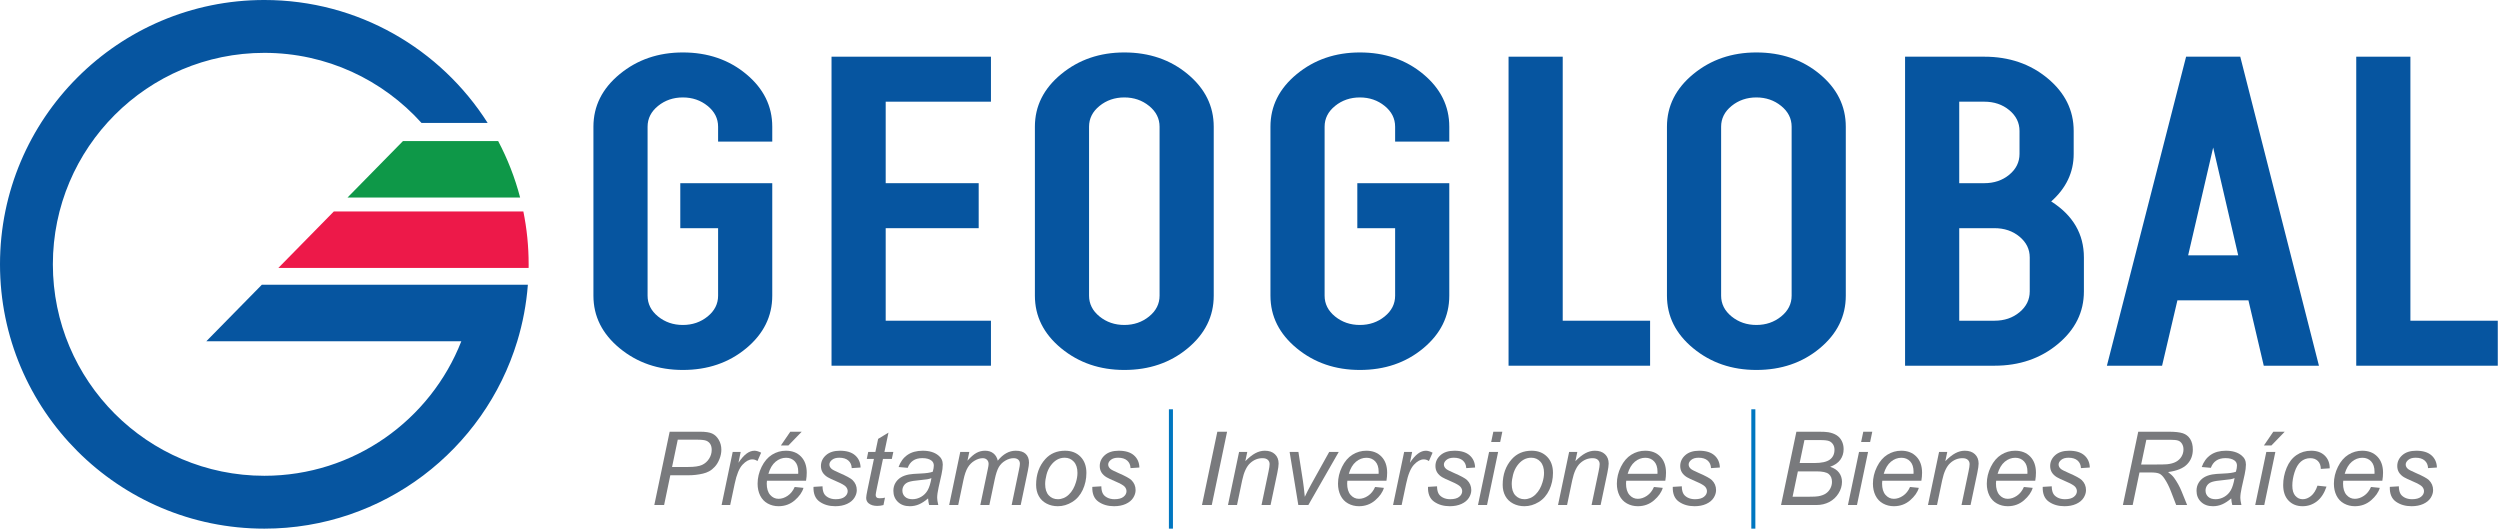 <svg xmlns="http://www.w3.org/2000/svg" xmlns:xlink="http://www.w3.org/1999/xlink" xmlns:serif="http://www.serif.com/" width="100%" height="100%" viewBox="0 0 1079 229" xml:space="preserve" style="fill-rule:evenodd;clip-rule:evenodd;stroke-linejoin:round;stroke-miterlimit:2;"><rect id="GeoGlobal-RD---Logo" serif:id="GeoGlobal RD - Logo" x="-0" y="0" width="1078.04" height="228.164" style="fill:none;"></rect><g id="GeoGlobal-RD---Logo1" serif:id="GeoGlobal RD - Logo"><g><g><g><path d="M282.401,217.963l6.624,-31.631l13.205,-0c2.287,-0 4.003,0.262 5.146,0.787c1.144,0.525 2.09,1.424 2.838,2.697c0.748,1.273 1.122,2.701 1.122,4.283c-0,1.309 -0.267,2.64 -0.799,3.992c-0.532,1.352 -1.204,2.467 -2.017,3.344c-0.813,0.878 -1.636,1.539 -2.471,1.985c-0.834,0.446 -1.726,0.777 -2.675,0.993c-2.028,0.475 -4.078,0.712 -6.15,0.712l-7.918,-0l-2.676,12.838l-4.229,-0Zm7.66,-16.42l6.969,0c2.704,0 4.69,-0.291 5.955,-0.874c1.266,-0.582 2.28,-1.471 3.043,-2.664c0.762,-1.194 1.143,-2.46 1.143,-3.798c0,-1.036 -0.201,-1.881 -0.604,-2.535c-0.403,-0.655 -0.971,-1.137 -1.704,-1.446c-0.734,-0.309 -2.144,-0.464 -4.229,-0.464l-8.113,0l-2.46,11.781Z" style="fill:#797a7d;fill-rule:nonzero;"></path><path d="M311.443,217.963l4.79,-22.914l3.453,-0l-0.971,4.682c1.179,-1.77 2.334,-3.079 3.463,-3.927c1.129,-0.849 2.283,-1.273 3.463,-1.273c0.777,-0 1.733,0.28 2.87,0.841l-1.597,3.625c-0.676,-0.489 -1.417,-0.734 -2.222,-0.734c-1.367,0 -2.769,0.763 -4.208,2.288c-1.438,1.524 -2.568,4.265 -3.387,8.22l-1.942,9.192l-3.712,-0Z" style="fill:#797a7d;fill-rule:nonzero;"></path><path d="M342.989,210.174l3.797,0.388c-0.547,1.885 -1.802,3.675 -3.765,5.373c-1.964,1.697 -4.305,2.546 -7.023,2.546c-1.698,-0 -3.255,-0.392 -4.672,-1.176c-1.416,-0.784 -2.495,-1.924 -3.236,-3.42c-0.741,-1.496 -1.111,-3.201 -1.111,-5.114c-0,-2.503 0.579,-4.93 1.737,-7.282c1.158,-2.352 2.657,-4.099 4.498,-5.243c1.842,-1.144 3.834,-1.715 5.977,-1.715c2.733,-0 4.916,0.848 6.549,2.546c1.632,1.697 2.449,4.013 2.449,6.947c-0,1.122 -0.101,2.273 -0.302,3.453l-16.873,-0c-0.058,0.446 -0.087,0.848 -0.087,1.208c0,2.143 0.493,3.78 1.478,4.909c0.986,1.129 2.19,1.693 3.614,1.693c1.338,0 2.654,-0.438 3.949,-1.316c1.294,-0.877 2.301,-2.143 3.021,-3.797Zm-11.35,-5.675l12.86,0c0.014,-0.403 0.022,-0.69 0.022,-0.863c-0,-1.956 -0.49,-3.456 -1.468,-4.499c-0.978,-1.043 -2.236,-1.564 -3.776,-1.564c-1.668,-0 -3.189,0.575 -4.563,1.726c-1.374,1.151 -2.399,2.884 -3.075,5.2Zm5.394,-12.234l4.057,-5.933l4.919,-0l-5.739,5.933l-3.237,0Z" style="fill:#797a7d;fill-rule:nonzero;"></path><path d="M351.101,210.131l3.906,-0.238c-0,1.122 0.172,2.079 0.518,2.87c0.345,0.791 0.981,1.438 1.909,1.942c0.928,0.503 2.01,0.755 3.248,0.755c1.726,0 3.02,-0.345 3.883,-1.036c0.863,-0.69 1.295,-1.503 1.295,-2.438c-0,-0.676 -0.259,-1.316 -0.777,-1.92c-0.532,-0.604 -1.83,-1.349 -3.894,-2.233c-2.065,-0.885 -3.384,-1.507 -3.96,-1.867c-0.964,-0.589 -1.69,-1.283 -2.179,-2.082c-0.489,-0.798 -0.734,-1.715 -0.734,-2.751c0,-1.812 0.72,-3.366 2.158,-4.66c1.439,-1.295 3.452,-1.942 6.042,-1.942c2.876,-0 5.066,0.665 6.57,1.996c1.503,1.33 2.283,3.081 2.341,5.253l-3.819,0.259c-0.058,-1.381 -0.547,-2.474 -1.468,-3.279c-0.92,-0.806 -2.222,-1.209 -3.905,-1.209c-1.352,0 -2.402,0.31 -3.15,0.928c-0.748,0.619 -1.122,1.288 -1.122,2.007c-0,0.719 0.324,1.352 0.971,1.899c0.431,0.374 1.546,0.949 3.344,1.726c2.992,1.294 4.877,2.316 5.653,3.064c1.237,1.194 1.856,2.646 1.856,4.358c-0,1.137 -0.349,2.251 -1.047,3.345c-0.697,1.093 -1.762,1.967 -3.193,2.621c-1.431,0.655 -3.118,0.982 -5.06,0.982c-2.646,-0 -4.898,-0.655 -6.753,-1.964c-1.856,-1.309 -2.733,-3.438 -2.633,-6.386Z" style="fill:#797a7d;fill-rule:nonzero;"></path><path d="M381.956,214.791l-0.647,3.194c-0.935,0.244 -1.841,0.366 -2.719,0.366c-1.553,0 -2.79,-0.381 -3.711,-1.143c-0.69,-0.576 -1.036,-1.36 -1.036,-2.352c0,-0.504 0.187,-1.661 0.561,-3.474l2.784,-13.313l-3.086,0l0.626,-3.02l3.085,-0l1.187,-5.632l4.467,-2.697l-1.748,8.329l3.84,-0l-0.647,3.02l-3.819,0l-2.654,12.666c-0.331,1.611 -0.496,2.575 -0.496,2.891c-0,0.46 0.133,0.813 0.399,1.057c0.266,0.245 0.701,0.367 1.305,0.367c0.864,0 1.633,-0.086 2.309,-0.259Z" style="fill:#797a7d;fill-rule:nonzero;"></path><path d="M400.555,215.115c-1.352,1.165 -2.654,2.017 -3.905,2.557c-1.252,0.539 -2.589,0.809 -4.013,0.809c-2.115,-0 -3.819,-0.622 -5.114,-1.867c-1.295,-1.244 -1.942,-2.837 -1.942,-4.779c0,-1.28 0.291,-2.413 0.874,-3.398c0.582,-0.985 1.356,-1.777 2.319,-2.374c0.964,-0.597 2.144,-1.024 3.539,-1.283c0.877,-0.173 2.542,-0.31 4.995,-0.41c2.453,-0.101 4.211,-0.36 5.276,-0.777c0.302,-1.065 0.453,-1.949 0.453,-2.654c-0,-0.906 -0.331,-1.618 -0.993,-2.136c-0.906,-0.719 -2.23,-1.079 -3.97,-1.079c-1.64,0 -2.981,0.363 -4.024,1.09c-1.043,0.726 -1.802,1.758 -2.276,3.096l-3.949,-0.345c0.806,-2.273 2.082,-4.014 3.83,-5.222c1.748,-1.208 3.952,-1.812 6.613,-1.812c2.834,-0 5.078,0.676 6.732,2.028c1.266,1.007 1.899,2.316 1.899,3.927c-0,1.223 -0.18,2.639 -0.54,4.25l-1.273,5.697c-0.402,1.812 -0.604,3.287 -0.604,4.423c0,0.719 0.158,1.755 0.475,3.107l-3.949,-0c-0.215,-0.748 -0.366,-1.697 -0.453,-2.848Zm1.446,-8.76c-0.547,0.215 -1.133,0.381 -1.759,0.496c-0.625,0.115 -1.672,0.237 -3.139,0.367c-2.273,0.201 -3.877,0.456 -4.812,0.766c-0.935,0.309 -1.639,0.802 -2.114,1.478c-0.475,0.676 -0.712,1.424 -0.712,2.244c-0,1.093 0.377,1.992 1.133,2.697c0.755,0.705 1.83,1.057 3.225,1.057c1.295,0 2.539,-0.342 3.733,-1.025c1.194,-0.683 2.136,-1.636 2.827,-2.859c0.69,-1.222 1.23,-2.963 1.618,-5.221Z" style="fill:#797a7d;fill-rule:nonzero;"></path><path d="M409.661,217.963l4.79,-22.914l3.905,-0l-0.798,3.775c1.453,-1.625 2.751,-2.747 3.894,-3.366c1.144,-0.618 2.385,-0.927 3.722,-0.927c1.424,-0 2.615,0.377 3.571,1.132c0.957,0.756 1.586,1.809 1.888,3.161c1.165,-1.438 2.392,-2.513 3.679,-3.225c1.287,-0.712 2.643,-1.068 4.067,-1.068c1.913,-0 3.348,0.453 4.305,1.359c0.956,0.906 1.435,2.179 1.435,3.819c-0,0.705 -0.166,1.87 -0.497,3.496l-3.085,14.758l-3.905,-0l3.15,-15.147c0.273,-1.237 0.41,-2.122 0.41,-2.654c-0,-0.748 -0.238,-1.338 -0.712,-1.769c-0.475,-0.432 -1.144,-0.647 -2.007,-0.647c-1.165,-0 -2.352,0.352 -3.56,1.057c-1.208,0.705 -2.147,1.629 -2.816,2.772c-0.669,1.144 -1.255,2.903 -1.758,5.276l-2.331,11.112l-3.905,-0l3.236,-15.471c0.231,-1.05 0.346,-1.798 0.346,-2.243c-0,-0.748 -0.234,-1.353 -0.702,-1.813c-0.467,-0.46 -1.075,-0.69 -1.823,-0.69c-1.107,-0 -2.269,0.352 -3.484,1.057c-1.216,0.705 -2.205,1.686 -2.967,2.945c-0.763,1.259 -1.388,3.053 -1.877,5.383l-2.266,10.832l-3.905,-0Z" style="fill:#797a7d;fill-rule:nonzero;"></path><path d="M447.183,209.268c-0,-4.474 1.316,-8.178 3.948,-11.112c2.172,-2.417 5.02,-3.625 8.545,-3.625c2.761,-0 4.987,0.863 6.678,2.589c1.69,1.726 2.535,4.056 2.535,6.991c-0,2.632 -0.532,5.081 -1.597,7.347c-1.064,2.265 -2.578,4.002 -4.542,5.21c-1.963,1.209 -4.031,1.813 -6.203,1.813c-1.784,-0 -3.406,-0.381 -4.866,-1.144c-1.46,-0.762 -2.574,-1.841 -3.344,-3.236c-0.77,-1.396 -1.154,-3.007 -1.154,-4.833Zm3.905,-0.389c-0,2.158 0.518,3.794 1.554,4.909c1.035,1.115 2.351,1.672 3.948,1.672c0.834,0 1.661,-0.169 2.481,-0.507c0.82,-0.338 1.583,-0.852 2.287,-1.543c0.705,-0.69 1.306,-1.478 1.802,-2.362c0.496,-0.885 0.896,-1.838 1.198,-2.859c0.446,-1.424 0.669,-2.791 0.669,-4.1c-0,-2.071 -0.522,-3.679 -1.565,-4.822c-1.043,-1.144 -2.355,-1.716 -3.938,-1.716c-1.222,0 -2.337,0.292 -3.344,0.874c-1.007,0.583 -1.917,1.435 -2.729,2.557c-0.813,1.122 -1.41,2.427 -1.791,3.916c-0.381,1.489 -0.572,2.816 -0.572,3.981Z" style="fill:#797a7d;fill-rule:nonzero;"></path><path d="M471.435,210.131l3.905,-0.238c0,1.122 0.173,2.079 0.518,2.87c0.345,0.791 0.982,1.438 1.91,1.942c0.927,0.503 2.01,0.755 3.247,0.755c1.726,0 3.021,-0.345 3.884,-1.036c0.863,-0.69 1.294,-1.503 1.294,-2.438c0,-0.676 -0.259,-1.316 -0.776,-1.92c-0.533,-0.604 -1.831,-1.349 -3.895,-2.233c-2.064,-0.885 -3.384,-1.507 -3.959,-1.867c-0.964,-0.589 -1.691,-1.283 -2.18,-2.082c-0.489,-0.798 -0.733,-1.715 -0.733,-2.751c-0,-1.812 0.719,-3.366 2.157,-4.66c1.439,-1.295 3.453,-1.942 6.042,-1.942c2.877,-0 5.067,0.665 6.57,1.996c1.503,1.33 2.284,3.081 2.341,5.253l-3.819,0.259c-0.058,-1.381 -0.547,-2.474 -1.467,-3.279c-0.921,-0.806 -2.223,-1.209 -3.906,-1.209c-1.352,0 -2.402,0.31 -3.15,0.928c-0.748,0.619 -1.122,1.288 -1.122,2.007c0,0.719 0.324,1.352 0.971,1.899c0.432,0.374 1.547,0.949 3.345,1.726c2.992,1.294 4.876,2.316 5.653,3.064c1.237,1.194 1.855,2.646 1.855,4.358c0,1.137 -0.349,2.251 -1.046,3.345c-0.698,1.093 -1.762,1.967 -3.194,2.621c-1.431,0.655 -3.117,0.982 -5.059,0.982c-2.647,-0 -4.898,-0.655 -6.754,-1.964c-1.855,-1.309 -2.733,-3.438 -2.632,-6.386Z" style="fill:#797a7d;fill-rule:nonzero;"></path><path d="M518.774,217.963l6.624,-31.631l4.208,-0l-6.603,31.631l-4.229,-0Z" style="fill:#797a7d;fill-rule:nonzero;"></path><path d="M529.994,217.963l4.79,-22.914l3.539,-0l-0.842,3.991c1.539,-1.568 2.978,-2.711 4.316,-3.43c1.337,-0.72 2.704,-1.079 4.099,-1.079c1.856,-0 3.312,0.503 4.369,1.51c1.058,1.007 1.586,2.352 1.586,4.035c0,0.849 -0.187,2.186 -0.561,4.013l-2.913,13.874l-3.905,-0l3.042,-14.521c0.302,-1.41 0.453,-2.453 0.453,-3.129c0,-0.762 -0.262,-1.381 -0.787,-1.855c-0.525,-0.475 -1.284,-0.712 -2.276,-0.712c-2,-0 -3.78,0.719 -5.341,2.157c-1.56,1.439 -2.708,3.906 -3.441,7.401l-2.223,10.659l-3.905,-0Z" style="fill:#797a7d;fill-rule:nonzero;"></path><path d="M560.352,217.963l-3.754,-22.914l3.798,-0l1.963,12.622c0.216,1.381 0.482,3.632 0.798,6.753c0.748,-1.625 1.705,-3.488 2.87,-5.588l7.66,-13.787l4.121,-0l-13.119,22.914l-4.337,-0Z" style="fill:#797a7d;fill-rule:nonzero;"></path><path d="M593.494,210.174l3.798,0.388c-0.547,1.885 -1.802,3.675 -3.765,5.373c-1.964,1.697 -4.305,2.546 -7.024,2.546c-1.697,-0 -3.254,-0.392 -4.671,-1.176c-1.417,-0.784 -2.496,-1.924 -3.236,-3.42c-0.741,-1.496 -1.112,-3.201 -1.112,-5.114c0,-2.503 0.579,-4.93 1.737,-7.282c1.158,-2.352 2.658,-4.099 4.499,-5.243c1.841,-1.144 3.834,-1.715 5.977,-1.715c2.733,-0 4.916,0.848 6.548,2.546c1.633,1.697 2.449,4.013 2.449,6.947c0,1.122 -0.1,2.273 -0.302,3.453l-16.873,-0c-0.057,0.446 -0.086,0.848 -0.086,1.208c-0,2.143 0.493,3.78 1.478,4.909c0.985,1.129 2.19,1.693 3.614,1.693c1.338,0 2.654,-0.438 3.949,-1.316c1.294,-0.877 2.301,-2.143 3.02,-3.797Zm-11.349,-5.675l12.86,0c0.014,-0.403 0.021,-0.69 0.021,-0.863c0,-1.956 -0.489,-3.456 -1.467,-4.499c-0.978,-1.043 -2.237,-1.564 -3.776,-1.564c-1.668,-0 -3.19,0.575 -4.563,1.726c-1.374,1.151 -2.399,2.884 -3.075,5.2Z" style="fill:#797a7d;fill-rule:nonzero;"></path><path d="M601.24,217.963l4.79,-22.914l3.453,-0l-0.971,4.682c1.179,-1.77 2.334,-3.079 3.463,-3.927c1.129,-0.849 2.283,-1.273 3.463,-1.273c0.777,-0 1.733,0.28 2.87,0.841l-1.597,3.625c-0.676,-0.489 -1.417,-0.734 -2.223,-0.734c-1.366,0 -2.769,0.763 -4.207,2.288c-1.438,1.524 -2.568,4.265 -3.388,8.22l-1.941,9.192l-3.712,-0Z" style="fill:#797a7d;fill-rule:nonzero;"></path><path d="M616.323,210.131l3.905,-0.238c-0,1.122 0.173,2.079 0.518,2.87c0.345,0.791 0.981,1.438 1.909,1.942c0.928,0.503 2.011,0.755 3.248,0.755c1.726,0 3.02,-0.345 3.883,-1.036c0.863,-0.69 1.295,-1.503 1.295,-2.438c-0,-0.676 -0.259,-1.316 -0.777,-1.92c-0.532,-0.604 -1.83,-1.349 -3.894,-2.233c-2.065,-0.885 -3.384,-1.507 -3.96,-1.867c-0.963,-0.589 -1.69,-1.283 -2.179,-2.082c-0.489,-0.798 -0.734,-1.715 -0.734,-2.751c0,-1.812 0.72,-3.366 2.158,-4.66c1.439,-1.295 3.452,-1.942 6.042,-1.942c2.876,-0 5.067,0.665 6.57,1.996c1.503,1.33 2.283,3.081 2.341,5.253l-3.819,0.259c-0.058,-1.381 -0.547,-2.474 -1.468,-3.279c-0.92,-0.806 -2.222,-1.209 -3.905,-1.209c-1.352,0 -2.402,0.31 -3.15,0.928c-0.748,0.619 -1.122,1.288 -1.122,2.007c-0,0.719 0.324,1.352 0.971,1.899c0.431,0.374 1.546,0.949 3.344,1.726c2.992,1.294 4.877,2.316 5.653,3.064c1.237,1.194 1.856,2.646 1.856,4.358c-0,1.137 -0.349,2.251 -1.047,3.345c-0.697,1.093 -1.762,1.967 -3.193,2.621c-1.431,0.655 -3.118,0.982 -5.06,0.982c-2.646,-0 -4.898,-0.655 -6.753,-1.964c-1.856,-1.309 -2.733,-3.438 -2.632,-6.386Z" style="fill:#797a7d;fill-rule:nonzero;"></path><path d="M643.595,190.755l0.928,-4.423l3.884,-0l-0.928,4.423l-3.884,-0Zm-5.696,27.208l4.79,-22.914l3.906,-0l-4.79,22.914l-3.906,-0Z" style="fill:#797a7d;fill-rule:nonzero;"></path><path d="M648.558,209.268c0,-4.474 1.316,-8.178 3.949,-11.112c2.172,-2.417 5.02,-3.625 8.544,-3.625c2.762,-0 4.988,0.863 6.678,2.589c1.69,1.726 2.535,4.056 2.535,6.991c0,2.632 -0.532,5.081 -1.596,7.347c-1.065,2.265 -2.579,4.002 -4.542,5.21c-1.964,1.209 -4.032,1.813 -6.204,1.813c-1.783,-0 -3.405,-0.381 -4.865,-1.144c-1.46,-0.762 -2.575,-1.841 -3.345,-3.236c-0.769,-1.396 -1.154,-3.007 -1.154,-4.833Zm3.906,-0.389c-0,2.158 0.517,3.794 1.553,4.909c1.036,1.115 2.352,1.672 3.949,1.672c0.834,0 1.661,-0.169 2.481,-0.507c0.82,-0.338 1.582,-0.852 2.287,-1.543c0.705,-0.69 1.305,-1.478 1.802,-2.362c0.496,-0.885 0.895,-1.838 1.197,-2.859c0.446,-1.424 0.669,-2.791 0.669,-4.1c0,-2.071 -0.521,-3.679 -1.564,-4.822c-1.043,-1.144 -2.356,-1.716 -3.938,-1.716c-1.223,0 -2.337,0.292 -3.344,0.874c-1.007,0.583 -1.917,1.435 -2.73,2.557c-0.813,1.122 -1.41,2.427 -1.791,3.916c-0.381,1.489 -0.571,2.816 -0.571,3.981Z" style="fill:#797a7d;fill-rule:nonzero;"></path><path d="M672.444,217.963l4.79,-22.914l3.538,-0l-0.841,3.991c1.539,-1.568 2.977,-2.711 4.315,-3.43c1.338,-0.72 2.704,-1.079 4.1,-1.079c1.855,-0 3.312,0.503 4.369,1.51c1.057,1.007 1.586,2.352 1.586,4.035c-0,0.849 -0.187,2.186 -0.561,4.013l-2.913,13.874l-3.905,-0l3.042,-14.521c0.302,-1.41 0.453,-2.453 0.453,-3.129c-0,-0.762 -0.263,-1.381 -0.788,-1.855c-0.525,-0.475 -1.283,-0.712 -2.276,-0.712c-1.999,-0 -3.779,0.719 -5.34,2.157c-1.561,1.439 -2.708,3.906 -3.442,7.401l-2.222,10.659l-3.905,-0Z" style="fill:#797a7d;fill-rule:nonzero;"></path><path d="M713.849,210.174l3.798,0.388c-0.547,1.885 -1.802,3.675 -3.765,5.373c-1.964,1.697 -4.305,2.546 -7.024,2.546c-1.697,-0 -3.254,-0.392 -4.671,-1.176c-1.417,-0.784 -2.496,-1.924 -3.236,-3.42c-0.741,-1.496 -1.112,-3.201 -1.112,-5.114c0,-2.503 0.579,-4.93 1.737,-7.282c1.158,-2.352 2.658,-4.099 4.499,-5.243c1.841,-1.144 3.834,-1.715 5.977,-1.715c2.733,-0 4.916,0.848 6.548,2.546c1.633,1.697 2.449,4.013 2.449,6.947c0,1.122 -0.1,2.273 -0.302,3.453l-16.873,-0c-0.057,0.446 -0.086,0.848 -0.086,1.208c-0,2.143 0.493,3.78 1.478,4.909c0.985,1.129 2.19,1.693 3.614,1.693c1.338,0 2.654,-0.438 3.949,-1.316c1.294,-0.877 2.301,-2.143 3.02,-3.797Zm-11.349,-5.675l12.86,0c0.014,-0.403 0.021,-0.69 0.021,-0.863c0,-1.956 -0.489,-3.456 -1.467,-4.499c-0.978,-1.043 -2.237,-1.564 -3.776,-1.564c-1.669,-0 -3.19,0.575 -4.563,1.726c-1.374,1.151 -2.399,2.884 -3.075,5.2Z" style="fill:#797a7d;fill-rule:nonzero;"></path><path d="M721.962,210.131l3.906,-0.238c-0,1.122 0.172,2.079 0.517,2.87c0.346,0.791 0.982,1.438 1.91,1.942c0.928,0.503 2.01,0.755 3.247,0.755c1.726,0 3.021,-0.345 3.884,-1.036c0.863,-0.69 1.295,-1.503 1.295,-2.438c-0,-0.676 -0.259,-1.316 -0.777,-1.92c-0.532,-0.604 -1.831,-1.349 -3.895,-2.233c-2.064,-0.885 -3.384,-1.507 -3.959,-1.867c-0.964,-0.589 -1.69,-1.283 -2.179,-2.082c-0.489,-0.798 -0.734,-1.715 -0.734,-2.751c0,-1.812 0.719,-3.366 2.158,-4.66c1.438,-1.295 3.452,-1.942 6.041,-1.942c2.877,-0 5.067,0.665 6.57,1.996c1.504,1.33 2.284,3.081 2.341,5.253l-3.819,0.259c-0.057,-1.381 -0.546,-2.474 -1.467,-3.279c-0.92,-0.806 -2.222,-1.209 -3.905,-1.209c-1.352,0 -2.402,0.31 -3.15,0.928c-0.748,0.619 -1.122,1.288 -1.122,2.007c-0,0.719 0.323,1.352 0.97,1.899c0.432,0.374 1.547,0.949 3.345,1.726c2.992,1.294 4.876,2.316 5.653,3.064c1.237,1.194 1.856,2.646 1.856,4.358c-0,1.137 -0.349,2.251 -1.047,3.345c-0.698,1.093 -1.762,1.967 -3.193,2.621c-1.432,0.655 -3.118,0.982 -5.06,0.982c-2.647,-0 -4.898,-0.655 -6.753,-1.964c-1.856,-1.309 -2.734,-3.438 -2.633,-6.386Z" style="fill:#797a7d;fill-rule:nonzero;"></path><path d="M768.697,217.963l6.624,-31.631l9.796,-0c1.784,-0 3.107,0.071 3.97,0.215c1.41,0.245 2.6,0.673 3.571,1.284c0.971,0.611 1.723,1.446 2.255,2.503c0.532,1.057 0.798,2.226 0.798,3.506c0,1.741 -0.478,3.273 -1.434,4.596c-0.957,1.323 -2.421,2.33 -4.391,3.021c1.711,0.561 2.992,1.406 3.84,2.535c0.849,1.129 1.273,2.449 1.273,3.959c0,1.741 -0.5,3.41 -1.499,5.006c-1,1.597 -2.323,2.83 -3.97,3.701c-1.647,0.87 -3.485,1.305 -5.513,1.305l-15.32,-0Zm8.027,-18.124l6.408,-0c3.064,-0 5.268,-0.49 6.613,-1.468c1.345,-0.978 2.018,-2.402 2.018,-4.272c-0,-0.892 -0.209,-1.661 -0.626,-2.309c-0.417,-0.647 -0.974,-1.118 -1.672,-1.413c-0.698,-0.295 -2.01,-0.442 -3.938,-0.442l-6.732,-0l-2.071,9.904Zm-3.042,14.542l7.206,0c1.913,0 3.201,-0.064 3.862,-0.194c1.338,-0.23 2.424,-0.622 3.258,-1.176c0.835,-0.554 1.489,-1.284 1.964,-2.19c0.475,-0.906 0.712,-1.855 0.712,-2.848c-0,-1.482 -0.464,-2.607 -1.392,-3.377c-0.927,-0.769 -2.693,-1.154 -5.297,-1.154l-8.026,-0l-2.287,10.939Z" style="fill:#797a7d;fill-rule:nonzero;"></path><path d="M803.263,190.755l0.928,-4.423l3.884,-0l-0.928,4.423l-3.884,-0Zm-5.696,27.208l4.79,-22.914l3.905,-0l-4.79,22.914l-3.905,-0Z" style="fill:#797a7d;fill-rule:nonzero;"></path><path d="M824.365,210.174l3.798,0.388c-0.547,1.885 -1.802,3.675 -3.765,5.373c-1.964,1.697 -4.305,2.546 -7.024,2.546c-1.697,-0 -3.254,-0.392 -4.671,-1.176c-1.417,-0.784 -2.496,-1.924 -3.236,-3.42c-0.741,-1.496 -1.112,-3.201 -1.112,-5.114c0,-2.503 0.579,-4.93 1.737,-7.282c1.158,-2.352 2.658,-4.099 4.499,-5.243c1.841,-1.144 3.833,-1.715 5.977,-1.715c2.733,-0 4.916,0.848 6.548,2.546c1.633,1.697 2.449,4.013 2.449,6.947c0,1.122 -0.1,2.273 -0.302,3.453l-16.873,-0c-0.057,0.446 -0.086,0.848 -0.086,1.208c-0,2.143 0.493,3.78 1.478,4.909c0.985,1.129 2.19,1.693 3.614,1.693c1.338,0 2.654,-0.438 3.949,-1.316c1.294,-0.877 2.301,-2.143 3.02,-3.797Zm-11.349,-5.675l12.86,0c0.014,-0.403 0.021,-0.69 0.021,-0.863c0,-1.956 -0.489,-3.456 -1.467,-4.499c-0.978,-1.043 -2.237,-1.564 -3.776,-1.564c-1.669,-0 -3.19,0.575 -4.563,1.726c-1.374,1.151 -2.399,2.884 -3.075,5.2Z" style="fill:#797a7d;fill-rule:nonzero;"></path><path d="M832.111,217.963l4.79,-22.914l3.539,-0l-0.842,3.991c1.54,-1.568 2.978,-2.711 4.316,-3.43c1.338,-0.72 2.704,-1.079 4.099,-1.079c1.856,-0 3.312,0.503 4.37,1.51c1.057,1.007 1.586,2.352 1.586,4.035c-0,0.849 -0.187,2.186 -0.561,4.013l-2.913,13.874l-3.906,-0l3.043,-14.521c0.302,-1.41 0.453,-2.453 0.453,-3.129c-0,-0.762 -0.263,-1.381 -0.788,-1.855c-0.525,-0.475 -1.284,-0.712 -2.276,-0.712c-2,-0 -3.78,0.719 -5.34,2.157c-1.561,1.439 -2.708,3.906 -3.442,7.401l-2.222,10.659l-3.906,-0Z" style="fill:#797a7d;fill-rule:nonzero;"></path><path d="M873.517,210.174l3.798,0.388c-0.547,1.885 -1.802,3.675 -3.766,5.373c-1.963,1.697 -4.304,2.546 -7.023,2.546c-1.697,-0 -3.254,-0.392 -4.671,-1.176c-1.417,-0.784 -2.496,-1.924 -3.237,-3.42c-0.74,-1.496 -1.111,-3.201 -1.111,-5.114c0,-2.503 0.579,-4.93 1.737,-7.282c1.158,-2.352 2.658,-4.099 4.499,-5.243c1.841,-1.144 3.833,-1.715 5.977,-1.715c2.733,-0 4.915,0.848 6.548,2.546c1.633,1.697 2.449,4.013 2.449,6.947c0,1.122 -0.101,2.273 -0.302,3.453l-16.873,-0c-0.058,0.446 -0.086,0.848 -0.086,1.208c-0,2.143 0.492,3.78 1.478,4.909c0.985,1.129 2.19,1.693 3.614,1.693c1.338,0 2.654,-0.438 3.948,-1.316c1.295,-0.877 2.302,-2.143 3.021,-3.797Zm-11.349,-5.675l12.859,0c0.015,-0.403 0.022,-0.69 0.022,-0.863c-0,-1.956 -0.489,-3.456 -1.467,-4.499c-0.978,-1.043 -2.237,-1.564 -3.776,-1.564c-1.669,-0 -3.19,0.575 -4.564,1.726c-1.373,1.151 -2.398,2.884 -3.074,5.2Z" style="fill:#797a7d;fill-rule:nonzero;"></path><path d="M881.63,210.131l3.905,-0.238c0,1.122 0.173,2.079 0.518,2.87c0.345,0.791 0.982,1.438 1.91,1.942c0.927,0.503 2.01,0.755 3.247,0.755c1.726,0 3.021,-0.345 3.884,-1.036c0.863,-0.69 1.294,-1.503 1.294,-2.438c0,-0.676 -0.259,-1.316 -0.776,-1.92c-0.533,-0.604 -1.831,-1.349 -3.895,-2.233c-2.064,-0.885 -3.384,-1.507 -3.959,-1.867c-0.964,-0.589 -1.691,-1.283 -2.18,-2.082c-0.489,-0.798 -0.733,-1.715 -0.733,-2.751c-0,-1.812 0.719,-3.366 2.157,-4.66c1.439,-1.295 3.453,-1.942 6.042,-1.942c2.877,-0 5.067,0.665 6.57,1.996c1.503,1.33 2.284,3.081 2.341,5.253l-3.819,0.259c-0.057,-1.381 -0.547,-2.474 -1.467,-3.279c-0.921,-0.806 -2.223,-1.209 -3.906,-1.209c-1.352,0 -2.402,0.31 -3.15,0.928c-0.748,0.619 -1.122,1.288 -1.122,2.007c0,0.719 0.324,1.352 0.971,1.899c0.432,0.374 1.547,0.949 3.345,1.726c2.992,1.294 4.876,2.316 5.653,3.064c1.237,1.194 1.855,2.646 1.855,4.358c0,1.137 -0.349,2.251 -1.046,3.345c-0.698,1.093 -1.762,1.967 -3.194,2.621c-1.431,0.655 -3.117,0.982 -5.059,0.982c-2.647,-0 -4.898,-0.655 -6.754,-1.964c-1.855,-1.309 -2.733,-3.438 -2.632,-6.386Z" style="fill:#797a7d;fill-rule:nonzero;"></path><path d="M916.239,217.963l6.624,-31.631l13.27,-0c2.618,-0 4.603,0.219 5.955,0.658c1.352,0.438 2.413,1.262 3.182,2.47c0.77,1.208 1.155,2.733 1.155,4.574c-0,2.575 -0.842,4.711 -2.525,6.409c-1.683,1.697 -4.401,2.797 -8.156,3.301c1.151,0.849 2.021,1.683 2.611,2.503c1.323,1.855 2.388,3.776 3.193,5.761l2.417,5.955l-4.725,-0l-2.266,-5.89c-0.82,-2.129 -1.755,-3.971 -2.805,-5.524c-0.719,-1.079 -1.453,-1.787 -2.201,-2.125c-0.748,-0.338 -1.963,-0.507 -3.646,-0.507l-4.92,-0l-2.934,14.046l-4.229,-0Zm7.875,-17.477l5.848,-0c2.704,-0 4.466,-0.036 5.286,-0.108c1.597,-0.158 2.906,-0.518 3.927,-1.079c1.021,-0.561 1.812,-1.316 2.373,-2.265c0.561,-0.95 0.842,-1.971 0.842,-3.064c-0,-0.921 -0.209,-1.723 -0.626,-2.406c-0.417,-0.683 -0.964,-1.147 -1.64,-1.392c-0.676,-0.244 -1.826,-0.367 -3.452,-0.367l-10.314,0l-2.244,10.681Z" style="fill:#797a7d;fill-rule:nonzero;"></path><path d="M962.996,215.115c-1.352,1.165 -2.654,2.017 -3.906,2.557c-1.251,0.539 -2.589,0.809 -4.013,0.809c-2.114,-0 -3.819,-0.622 -5.114,-1.867c-1.294,-1.244 -1.942,-2.837 -1.942,-4.779c0,-1.28 0.292,-2.413 0.874,-3.398c0.583,-0.985 1.356,-1.777 2.32,-2.374c0.964,-0.597 2.143,-1.024 3.538,-1.283c0.878,-0.173 2.543,-0.31 4.995,-0.41c2.453,-0.101 4.211,-0.36 5.276,-0.777c0.302,-1.065 0.453,-1.949 0.453,-2.654c0,-0.906 -0.331,-1.618 -0.993,-2.136c-0.906,-0.719 -2.229,-1.079 -3.97,-1.079c-1.639,0 -2.981,0.363 -4.024,1.09c-1.043,0.726 -1.801,1.758 -2.276,3.096l-3.949,-0.345c0.806,-2.273 2.083,-4.014 3.83,-5.222c1.748,-1.208 3.952,-1.812 6.614,-1.812c2.833,-0 5.077,0.676 6.732,2.028c1.265,1.007 1.898,2.316 1.898,3.927c0,1.223 -0.18,2.639 -0.539,4.25l-1.273,5.697c-0.403,1.812 -0.604,3.287 -0.604,4.423c-0,0.719 0.158,1.755 0.474,3.107l-3.948,-0c-0.216,-0.748 -0.367,-1.697 -0.453,-2.848Zm1.445,-8.76c-0.546,0.215 -1.132,0.381 -1.758,0.496c-0.626,0.115 -1.672,0.237 -3.14,0.367c-2.272,0.201 -3.876,0.456 -4.811,0.766c-0.935,0.309 -1.64,0.802 -2.115,1.478c-0.474,0.676 -0.712,1.424 -0.712,2.244c0,1.093 0.378,1.992 1.133,2.697c0.755,0.705 1.83,1.057 3.226,1.057c1.294,0 2.539,-0.342 3.733,-1.025c1.193,-0.683 2.136,-1.636 2.826,-2.859c0.691,-1.222 1.23,-2.963 1.618,-5.221Z" style="fill:#797a7d;fill-rule:nonzero;"></path><path d="M973.353,217.963l4.79,-22.914l3.905,-0l-4.79,22.914l-3.905,-0Zm3.754,-25.698l4.056,-5.933l4.92,-0l-5.74,5.933l-3.236,0Z" style="fill:#797a7d;fill-rule:nonzero;"></path><path d="M1000.22,209.613l3.905,0.41c-0.978,2.862 -2.37,4.988 -4.175,6.376c-1.805,1.388 -3.859,2.082 -6.16,2.082c-2.489,-0 -4.506,-0.806 -6.053,-2.417c-1.546,-1.611 -2.319,-3.862 -2.319,-6.753c-0,-2.503 0.496,-4.963 1.489,-7.38c0.992,-2.416 2.413,-4.254 4.261,-5.512c1.849,-1.259 3.959,-1.888 6.333,-1.888c2.46,-0 4.409,0.694 5.847,2.082c1.439,1.388 2.158,3.226 2.158,5.513l-3.841,0.259c-0.014,-1.453 -0.435,-2.59 -1.262,-3.41c-0.827,-0.819 -1.917,-1.229 -3.269,-1.229c-1.568,-0 -2.927,0.496 -4.078,1.488c-1.151,0.993 -2.053,2.5 -2.708,4.521c-0.654,2.021 -0.982,3.966 -0.982,5.836c0,1.957 0.432,3.424 1.295,4.402c0.863,0.978 1.928,1.467 3.193,1.467c1.266,0 2.478,-0.482 3.636,-1.446c1.158,-0.963 2.068,-2.431 2.73,-4.401Z" style="fill:#797a7d;fill-rule:nonzero;"></path><path d="M1023.32,210.174l3.798,0.388c-0.547,1.885 -1.802,3.675 -3.765,5.373c-1.964,1.697 -4.305,2.546 -7.024,2.546c-1.697,-0 -3.254,-0.392 -4.671,-1.176c-1.417,-0.784 -2.496,-1.924 -3.237,-3.42c-0.74,-1.496 -1.111,-3.201 -1.111,-5.114c0,-2.503 0.579,-4.93 1.737,-7.282c1.158,-2.352 2.658,-4.099 4.499,-5.243c1.841,-1.144 3.833,-1.715 5.977,-1.715c2.733,-0 4.916,0.848 6.548,2.546c1.633,1.697 2.449,4.013 2.449,6.947c0,1.122 -0.1,2.273 -0.302,3.453l-16.873,-0c-0.057,0.446 -0.086,0.848 -0.086,1.208c-0,2.143 0.492,3.78 1.478,4.909c0.985,1.129 2.19,1.693 3.614,1.693c1.338,0 2.654,-0.438 3.948,-1.316c1.295,-0.877 2.302,-2.143 3.021,-3.797Zm-11.349,-5.675l12.86,0c0.014,-0.403 0.021,-0.69 0.021,-0.863c0,-1.956 -0.489,-3.456 -1.467,-4.499c-0.978,-1.043 -2.237,-1.564 -3.776,-1.564c-1.669,-0 -3.19,0.575 -4.563,1.726c-1.374,1.151 -2.399,2.884 -3.075,5.2Z" style="fill:#797a7d;fill-rule:nonzero;"></path><path d="M1031.44,210.131l3.905,-0.238c0,1.122 0.173,2.079 0.518,2.87c0.346,0.791 0.982,1.438 1.91,1.942c0.928,0.503 2.01,0.755 3.247,0.755c1.726,0 3.021,-0.345 3.884,-1.036c0.863,-0.69 1.295,-1.503 1.295,-2.438c-0,-0.676 -0.259,-1.316 -0.777,-1.92c-0.532,-0.604 -1.831,-1.349 -3.895,-2.233c-2.064,-0.885 -3.384,-1.507 -3.959,-1.867c-0.964,-0.589 -1.69,-1.283 -2.179,-2.082c-0.489,-0.798 -0.734,-1.715 -0.734,-2.751c-0,-1.812 0.719,-3.366 2.158,-4.66c1.438,-1.295 3.452,-1.942 6.041,-1.942c2.877,-0 5.067,0.665 6.57,1.996c1.503,1.33 2.284,3.081 2.341,5.253l-3.819,0.259c-0.057,-1.381 -0.546,-2.474 -1.467,-3.279c-0.921,-0.806 -2.222,-1.209 -3.905,-1.209c-1.352,0 -2.403,0.31 -3.151,0.928c-0.748,0.619 -1.122,1.288 -1.122,2.007c0,0.719 0.324,1.352 0.971,1.899c0.432,0.374 1.547,0.949 3.345,1.726c2.992,1.294 4.876,2.316 5.653,3.064c1.237,1.194 1.855,2.646 1.855,4.358c0,1.137 -0.348,2.251 -1.046,3.345c-0.698,1.093 -1.762,1.967 -3.193,2.621c-1.432,0.655 -3.118,0.982 -5.06,0.982c-2.647,-0 -4.898,-0.655 -6.754,-1.964c-1.855,-1.309 -2.733,-3.438 -2.632,-6.386Z" style="fill:#797a7d;fill-rule:nonzero;"></path></g><rect x="504.498" y="176.648" width="1.745" height="51.516" style="fill:#0076c0;"></rect><rect x="755.868" y="176.648" width="1.745" height="51.516" style="fill:#0076c0;"></rect></g><g><path d="M333.306,61.108l-23.376,0l-0,-6.412c-0,-3.542 -1.507,-6.534 -4.521,-8.977c-3.014,-2.443 -6.579,-3.664 -10.696,-3.664c-4.116,-0 -7.682,1.221 -10.696,3.664c-3.013,2.443 -4.52,5.435 -4.52,8.977l-0,72.916c-0,3.542 1.507,6.534 4.52,8.977c3.014,2.443 6.58,3.664 10.696,3.664c4.117,-0 7.682,-1.221 10.696,-3.664c3.014,-2.443 4.521,-5.435 4.521,-8.977l-0,-29.13l-16.319,0l-0,-19.42l39.695,0l0,48.55c0,8.916 -3.749,16.488 -11.247,22.717c-7.498,6.229 -16.613,9.344 -27.346,9.344c-10.585,-0 -19.664,-3.115 -27.235,-9.344c-7.572,-6.229 -11.358,-13.801 -11.358,-22.717l0,-72.916c0,-8.916 3.786,-16.488 11.358,-22.717c7.571,-6.229 16.65,-9.344 27.235,-9.344c10.733,0 19.848,3.115 27.346,9.344c7.498,6.229 11.247,13.801 11.247,22.717l0,6.412Z" style="fill:#0655a0;fill-rule:nonzero;"></path><path d="M427.694,43.887l-45.429,-0l-0,35.175l40.136,0l0,19.42l-40.136,0l-0,39.939l45.429,-0l0,19.42l-68.806,-0l0,-133.374l68.806,0l0,19.42Z" style="fill:#0655a0;fill-rule:nonzero;"></path><path d="M485.253,159.673c-10.586,-0 -19.664,-3.115 -27.236,-9.344c-7.571,-6.229 -11.357,-13.801 -11.357,-22.717l-0,-72.916c-0,-8.916 3.786,-16.488 11.357,-22.717c7.572,-6.229 16.65,-9.344 27.236,-9.344c10.733,0 19.848,3.115 27.346,9.344c7.498,6.229 11.247,13.801 11.247,22.717l0,72.916c0,8.916 -3.749,16.488 -11.247,22.717c-7.498,6.229 -16.613,9.344 -27.346,9.344Zm-10.696,-23.084c3.014,2.443 6.579,3.664 10.696,3.664c4.117,-0 7.682,-1.221 10.696,-3.664c3.014,-2.443 4.521,-5.435 4.521,-8.977l-0,-72.916c-0,-3.542 -1.507,-6.534 -4.521,-8.977c-3.014,-2.443 -6.579,-3.664 -10.696,-3.664c-4.117,-0 -7.682,1.221 -10.696,3.664c-3.014,2.443 -4.521,5.435 -4.521,8.977l0,72.916c0,3.542 1.507,6.534 4.521,8.977Z" style="fill:#0655a0;fill-rule:nonzero;"></path><path d="M625.511,61.108l-23.376,0l0,-6.412c0,-3.542 -1.507,-6.534 -4.521,-8.977c-3.014,-2.443 -6.579,-3.664 -10.696,-3.664c-4.116,-0 -7.682,1.221 -10.695,3.664c-3.014,2.443 -4.521,5.435 -4.521,8.977l-0,72.916c-0,3.542 1.507,6.534 4.521,8.977c3.013,2.443 6.579,3.664 10.695,3.664c4.117,-0 7.682,-1.221 10.696,-3.664c3.014,-2.443 4.521,-5.435 4.521,-8.977l0,-29.13l-16.319,0l-0,-19.42l39.695,0l0,48.55c0,8.916 -3.749,16.488 -11.247,22.717c-7.498,6.229 -16.613,9.344 -27.346,9.344c-10.585,-0 -19.664,-3.115 -27.235,-9.344c-7.572,-6.229 -11.358,-13.801 -11.358,-22.717l0,-72.916c0,-8.916 3.786,-16.488 11.358,-22.717c7.571,-6.229 16.65,-9.344 27.235,-9.344c10.733,0 19.848,3.115 27.346,9.344c7.498,6.229 11.247,13.801 11.247,22.717l0,6.412Z" style="fill:#0655a0;fill-rule:nonzero;"></path><path d="M674.47,138.421l37.711,-0l-0,19.42l-61.088,-0l0,-133.374l23.377,0l-0,113.954Z" style="fill:#0655a0;fill-rule:nonzero;"></path><path d="M758.051,159.673c-10.585,-0 -19.664,-3.115 -27.235,-9.344c-7.572,-6.229 -11.358,-13.801 -11.358,-22.717l0,-72.916c0,-8.916 3.786,-16.488 11.358,-22.717c7.571,-6.229 16.65,-9.344 27.235,-9.344c10.733,0 19.848,3.115 27.346,9.344c7.498,6.229 11.247,13.801 11.247,22.717l0,72.916c0,8.916 -3.749,16.488 -11.247,22.717c-7.498,6.229 -16.613,9.344 -27.346,9.344Zm-10.696,-23.084c3.014,2.443 6.58,3.664 10.696,3.664c4.117,-0 7.682,-1.221 10.696,-3.664c3.014,-2.443 4.521,-5.435 4.521,-8.977l-0,-72.916c-0,-3.542 -1.507,-6.534 -4.521,-8.977c-3.014,-2.443 -6.579,-3.664 -10.696,-3.664c-4.116,-0 -7.682,1.221 -10.696,3.664c-3.013,2.443 -4.52,5.435 -4.52,8.977l-0,72.916c-0,3.542 1.507,6.534 4.52,8.977Z" style="fill:#0655a0;fill-rule:nonzero;"></path><path d="M885.298,86.94c9.41,5.985 14.114,14.046 14.114,24.183l0,14.657c0,8.916 -3.749,16.488 -11.247,22.717c-7.498,6.229 -16.613,9.344 -27.346,9.344l-38.593,-0l0,-133.374l34.183,0c10.732,0 19.847,3.115 27.346,9.344c7.498,6.229 11.247,13.801 11.247,22.717l-0,9.893c-0,7.939 -3.235,14.779 -9.704,20.519Zm-28.889,-43.053l-10.806,-0l-0,35.175l10.806,0c4.263,0 7.865,-1.221 10.806,-3.664c2.94,-2.442 4.41,-5.435 4.41,-8.977l0,-9.893c0,-3.542 -1.47,-6.534 -4.41,-8.977c-2.941,-2.443 -6.543,-3.664 -10.806,-3.664Zm19.627,81.893l-0,-14.657c-0,-3.542 -1.47,-6.534 -4.411,-8.977c-2.94,-2.443 -6.542,-3.664 -10.806,-3.664l-15.216,0l-0,39.939l15.216,-0c4.264,-0 7.866,-1.222 10.806,-3.664c2.941,-2.443 4.411,-5.435 4.411,-8.977Z" style="fill:#0655a0;fill-rule:nonzero;"></path><path d="M977.04,157.841l-6.616,-28.214l-30.654,0l-6.616,28.214l-23.818,-0l34.183,-133.374l23.376,0l33.962,133.374l-23.817,-0Zm-32.639,-47.634l21.612,0l-10.806,-46.534l-10.806,46.534Z" style="fill:#0655a0;fill-rule:nonzero;"></path><path d="M1040.33,138.421l37.711,-0l0,19.42l-61.087,-0l-0,-133.374l23.376,0l0,113.954Z" style="fill:#0655a0;fill-rule:nonzero;"></path></g><path d="M223.25,147.282c-14.232,46.792 -57.75,80.882 -109.168,80.882c-62.964,0 -114.082,-51.118 -114.082,-114.082c-0,-62.964 51.118,-114.082 114.082,-114.082c40.523,-0 76.14,21.174 96.38,53.052l-28.544,0c-16.711,-18.559 -40.921,-30.236 -67.836,-30.236c-50.371,0 -91.266,40.895 -91.266,91.266c0,50.371 40.895,91.266 91.266,91.266c38.66,-0 71.738,-24.09 85.029,-58.066l-110.058,0l23.949,-24.379l114.825,0c-0.644,8.414 -2.203,16.573 -4.577,24.379Z" style="fill:#0655a0;"></path><path d="M224.488,85.268l-74.516,0l23.949,-24.379l41.091,0c4.045,7.654 7.245,15.822 9.476,24.379Z" style="fill:#0e9848;"></path><path d="M228.154,115.638l-108.015,-0l23.949,-24.379l81.788,-0c1.5,7.375 2.288,15.008 2.288,22.823c0,0.519 -0.003,1.038 -0.01,1.556Z" style="fill:#ed1949;"></path></g></g></svg>